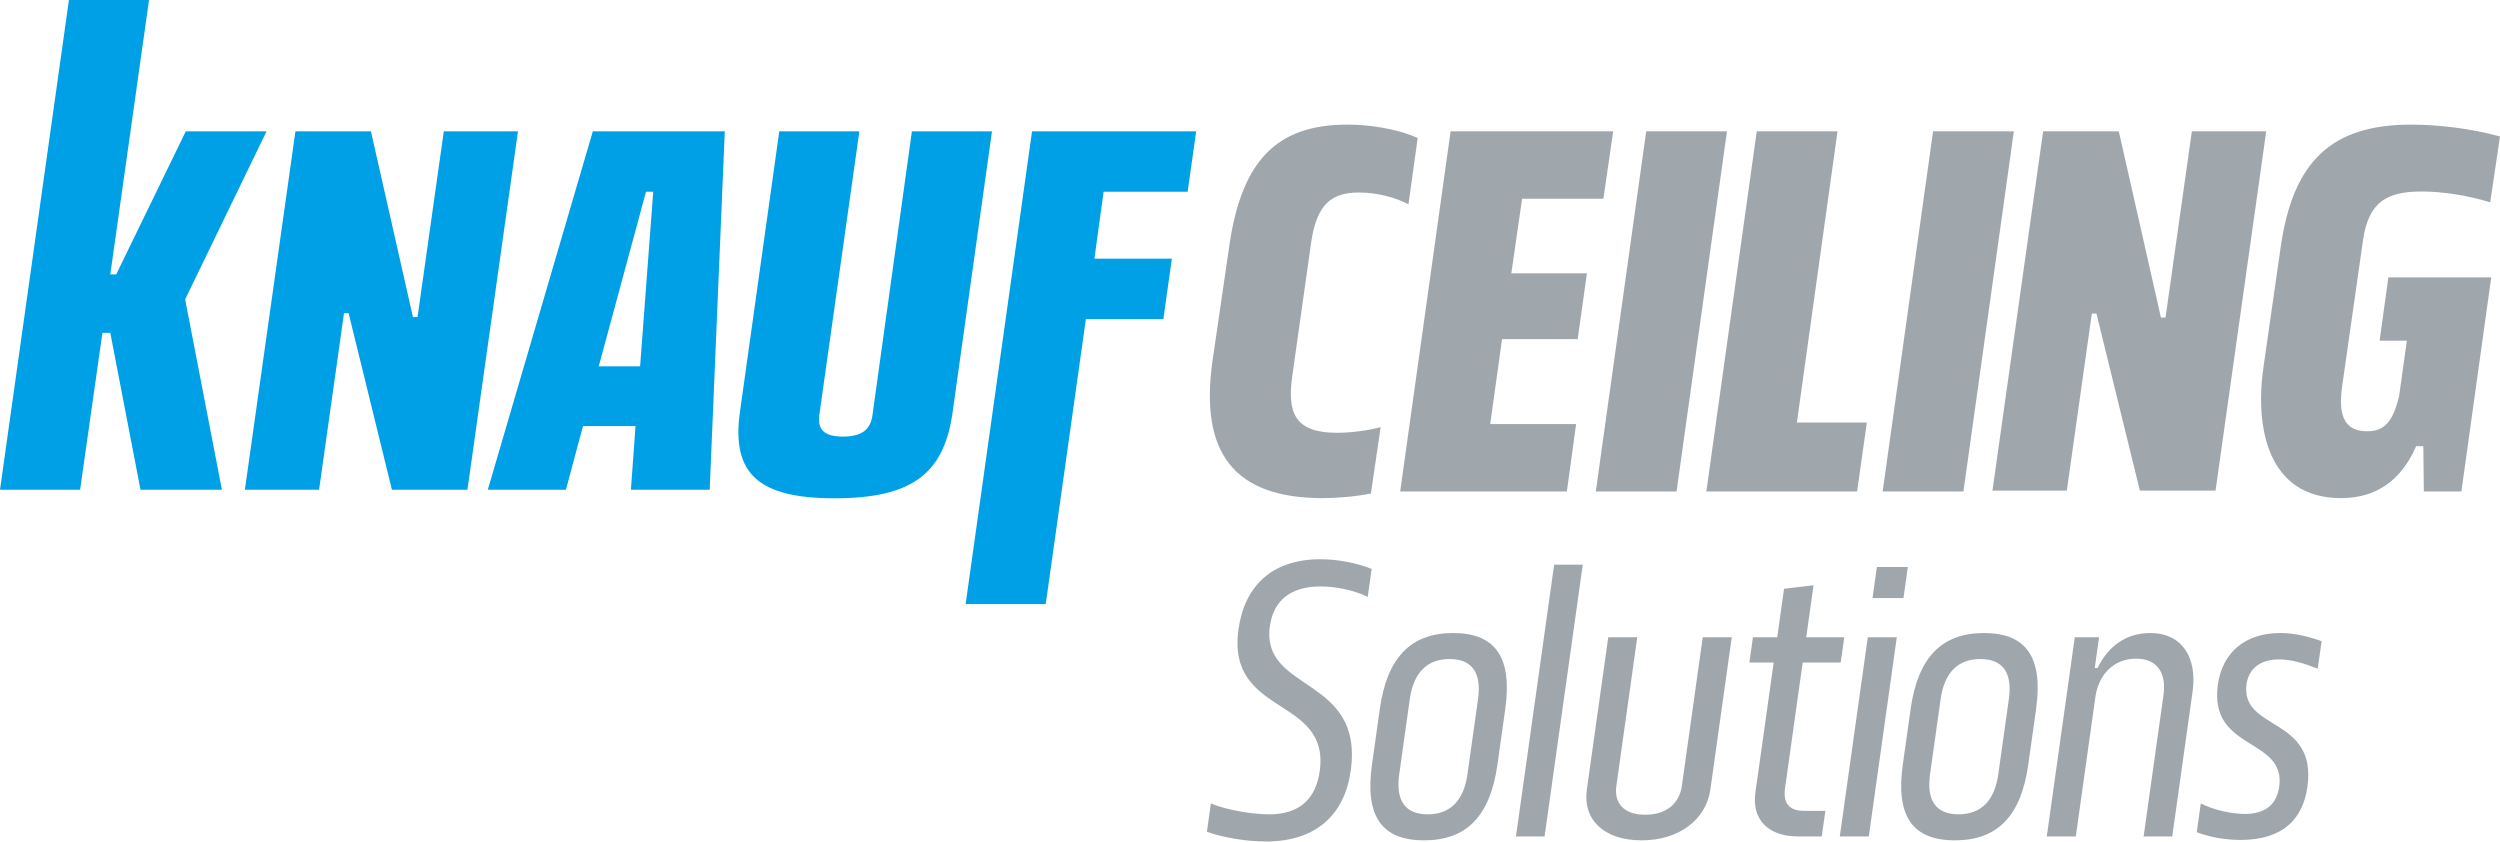 <svg xmlns="http://www.w3.org/2000/svg" xmlns:xlink="http://www.w3.org/1999/xlink" viewBox="0 0 592.441 199.417" xml:space="preserve"><g>	<path fill="#00A0E6" d="M197.741,118.084c18.514,0,25.982-5.912,28.004-20.381l9.335-66.588  h-18.981l-9.335,67.21c-0.467,3.578-2.645,5.134-7.001,5.134c-4.356,0-6.068-1.556-5.601-5.134l9.49-67.21H184.672  l-9.335,66.588C173.315,112.328,179.849,118.084,197.741,118.084z M141.888,86.813l11.202-41.384h1.711l-3.112,41.384  H141.888z M115.595,116.062h18.514l4.045-15.091h12.446l-1.089,15.091h18.669l3.578-84.946h-31.271L115.595,116.062z   M58.031,116.062h17.58l5.912-41.851h1.089l10.268,41.851h17.892l11.98-84.946h-17.58L98.948,75.145H97.859  l-9.957-44.029H70.01L58.031,116.062z M-0,116.062h18.981l5.29-37.183h1.867l7.157,37.183h19.292  l-8.712-45.118l19.292-39.828H44.029L27.537,65.032h-1.4L35.316,0H16.336L-0,116.062z M247.813,143.15  l9.515-67.538h18.358l2.022-14.313h-18.358l2.178-15.869h19.914l2.023-14.313h-38.895l-15.738,112.034H247.813z"></path>	<path fill="#A0A7AC" d="M287.322,85.614l4.023-27.554c2.927-19.994,11.216-28.529,27.92-28.529  c4.998,0,11.459,0.853,16.702,3.17l-2.195,15.728c-2.924-1.585-7.314-2.805-11.704-2.805  c-6.461,0-9.995,2.682-11.337,11.704l-4.512,31.943c-1.22,8.657,0.732,13.289,10.608,13.289  c3.17,0,7.193-0.487,10.362-1.341l-2.317,15.727c-3.658,0.732-7.924,1.097-11.461,1.097  C292.441,118.045,284.274,107.316,287.322,85.614z M343.758,31.116l38.528-0l-2.317,15.972h-19.264l-2.56,17.678  h17.922l-2.195,15.606h-17.922l-2.805,20.117h20.36l-2.195,15.971h-39.5L343.758,31.116z M390.113,31.116h19.14  l-11.947,85.344h-19.14L390.113,31.116z M416.309,31.116h19.142l-9.631,69.006h16.58l-2.317,16.337h-35.723  L416.309,31.116z M458.094,31.116h19.142l-11.947,85.344h-19.142L458.094,31.116z M536.479,86.346l4.025-28.041  c2.924-19.994,11.947-28.773,30.844-28.773c6.218,0,14.021,0.853,21.092,2.804l-2.317,15.606  c-5.119-1.585-11.216-2.56-16.216-2.56c-8.411,0-12.557,2.56-13.897,11.338l-4.755,33.283  c-0.856,5.486-1.463,12.192,5.729,12.192c3.901,0,6.096-2.072,7.56-8.412l1.828-13.046h-6.461l2.071-14.995h24.383  l-7.071,50.718h-8.899l-0.122-10.728h-1.706c-3.537,8.167-9.509,12.313-17.801,12.313  C537.456,118.045,534.163,101.464,536.479,86.346z M286.005,197.119l0.944-6.718  c4.041,1.656,10.043,2.576,13.853,2.576c7.432,0,11.056-3.955,11.936-10.212  c2.521-17.943-22.175-12.79-19.239-33.675c1.448-10.306,7.994-16.563,19.423-16.563  c4.181,0,8.789,0.921,12.126,2.301l-0.931,6.624c-3.125-1.564-7.549-2.484-11.171-2.484  c-7.062,0-11.152,3.312-12.006,9.384c-2.224,15.826,22.329,11.685,19.149,34.318  c-1.448,10.305-8.113,16.745-20.099,16.745C295.344,199.417,289.899,198.498,286.005,197.119z M325.125,181.2  l1.849-13.155c1.72-12.237,7.365-18.034,17.402-18.034c10.034,0,14.051,5.797,12.331,18.034l-1.849,13.155  c-1.72,12.237-7.353,17.942-17.387,17.942C327.434,199.142,323.405,193.437,325.125,181.2z M347.751,183.501  l2.509-17.85c0.879-6.256-1.455-9.476-6.75-9.476c-5.297,0-8.538,3.22-9.418,9.476l-2.509,17.85  c-0.879,6.256,1.457,9.476,6.753,9.476C343.632,192.977,346.872,189.757,347.751,183.501z M368.297,133.817h6.783  l-9.051,64.405h-6.783L368.297,133.817z M376.046,187.088l5.069-36.066h6.876l-4.952,35.239  c-0.569,4.048,1.737,6.808,6.848,6.808c5.11,0,8.101-2.76,8.67-6.808l4.952-35.239h6.876l-5.069,36.066  c-1.008,7.176-7.455,12.053-16.282,12.053C380.111,199.142,375.038,194.264,376.046,187.088z M415.986,187.825  l4.332-30.823h-5.76l0.84-5.981h5.76l1.616-11.5l6.992-0.828l-1.732,12.328h9.014l-0.84,5.981h-9.014  l-4.189,29.81c-0.478,3.405,0.922,5.336,4.453,5.336h5.11l-0.853,6.074h-5.574  C419.078,198.222,415.081,194.264,415.986,187.825z M442.619,151.022h6.876l-6.633,47.2h-6.876L442.619,151.022z   M444.773,134.369h7.342l-1.034,7.361h-7.342L444.773,134.369z M450.918,181.2l1.849-13.155  c1.72-12.237,7.365-18.034,17.402-18.034c10.034,0,14.051,5.797,12.331,18.034l-1.849,13.155  c-1.72,12.237-7.353,17.942-17.387,17.942C453.227,199.142,449.198,193.437,450.918,181.2z M473.544,183.501  l2.509-17.85c0.879-6.256-1.455-9.476-6.75-9.476c-5.297,0-8.538,3.22-9.417,9.476l-2.509,17.85  c-0.879,6.256,1.457,9.476,6.753,9.476C469.424,192.977,472.665,189.757,473.544,183.501z M506.198,156.082  c-5.204,0-8.879,3.681-9.642,9.11l-4.642,33.031h-6.876l6.633-47.2h5.76l-1.021,7.269h0.65  c2.596-5.245,6.83-8.281,12.5-8.281c7.526,0,11.172,5.797,10.034,13.893l-4.823,34.318h-6.783l4.707-33.491  C513.432,159.486,511.215,156.082,506.198,156.082z M520.577,197.209l0.956-6.808  c3.032,1.564,7.364,2.485,10.429,2.485c4.926,0,7.571-2.301,8.153-6.442c1.655-11.776-16.756-8.373-14.531-24.197  c1.073-7.637,6.457-12.237,14.821-12.237c3.345,0,6.666,0.829,9.763,1.932l-0.918,6.531  c-3.256-1.286-6.195-2.207-9.167-2.207c-4.46,0-7.186,2.207-7.691,5.797  c-1.577,11.224,16.767,7.636,14.414,24.381c-1.035,7.36-5.489,12.605-15.894,12.605  C527.474,199.049,523.661,198.406,520.577,197.209z M472.166,116.26h17.622l5.926-41.948h1.092l10.292,41.948  h17.933l12.008-85.144h-17.622l-6.238,44.132h-1.092l-9.98-44.132h-17.933L472.166,116.26z"></path></g></svg>